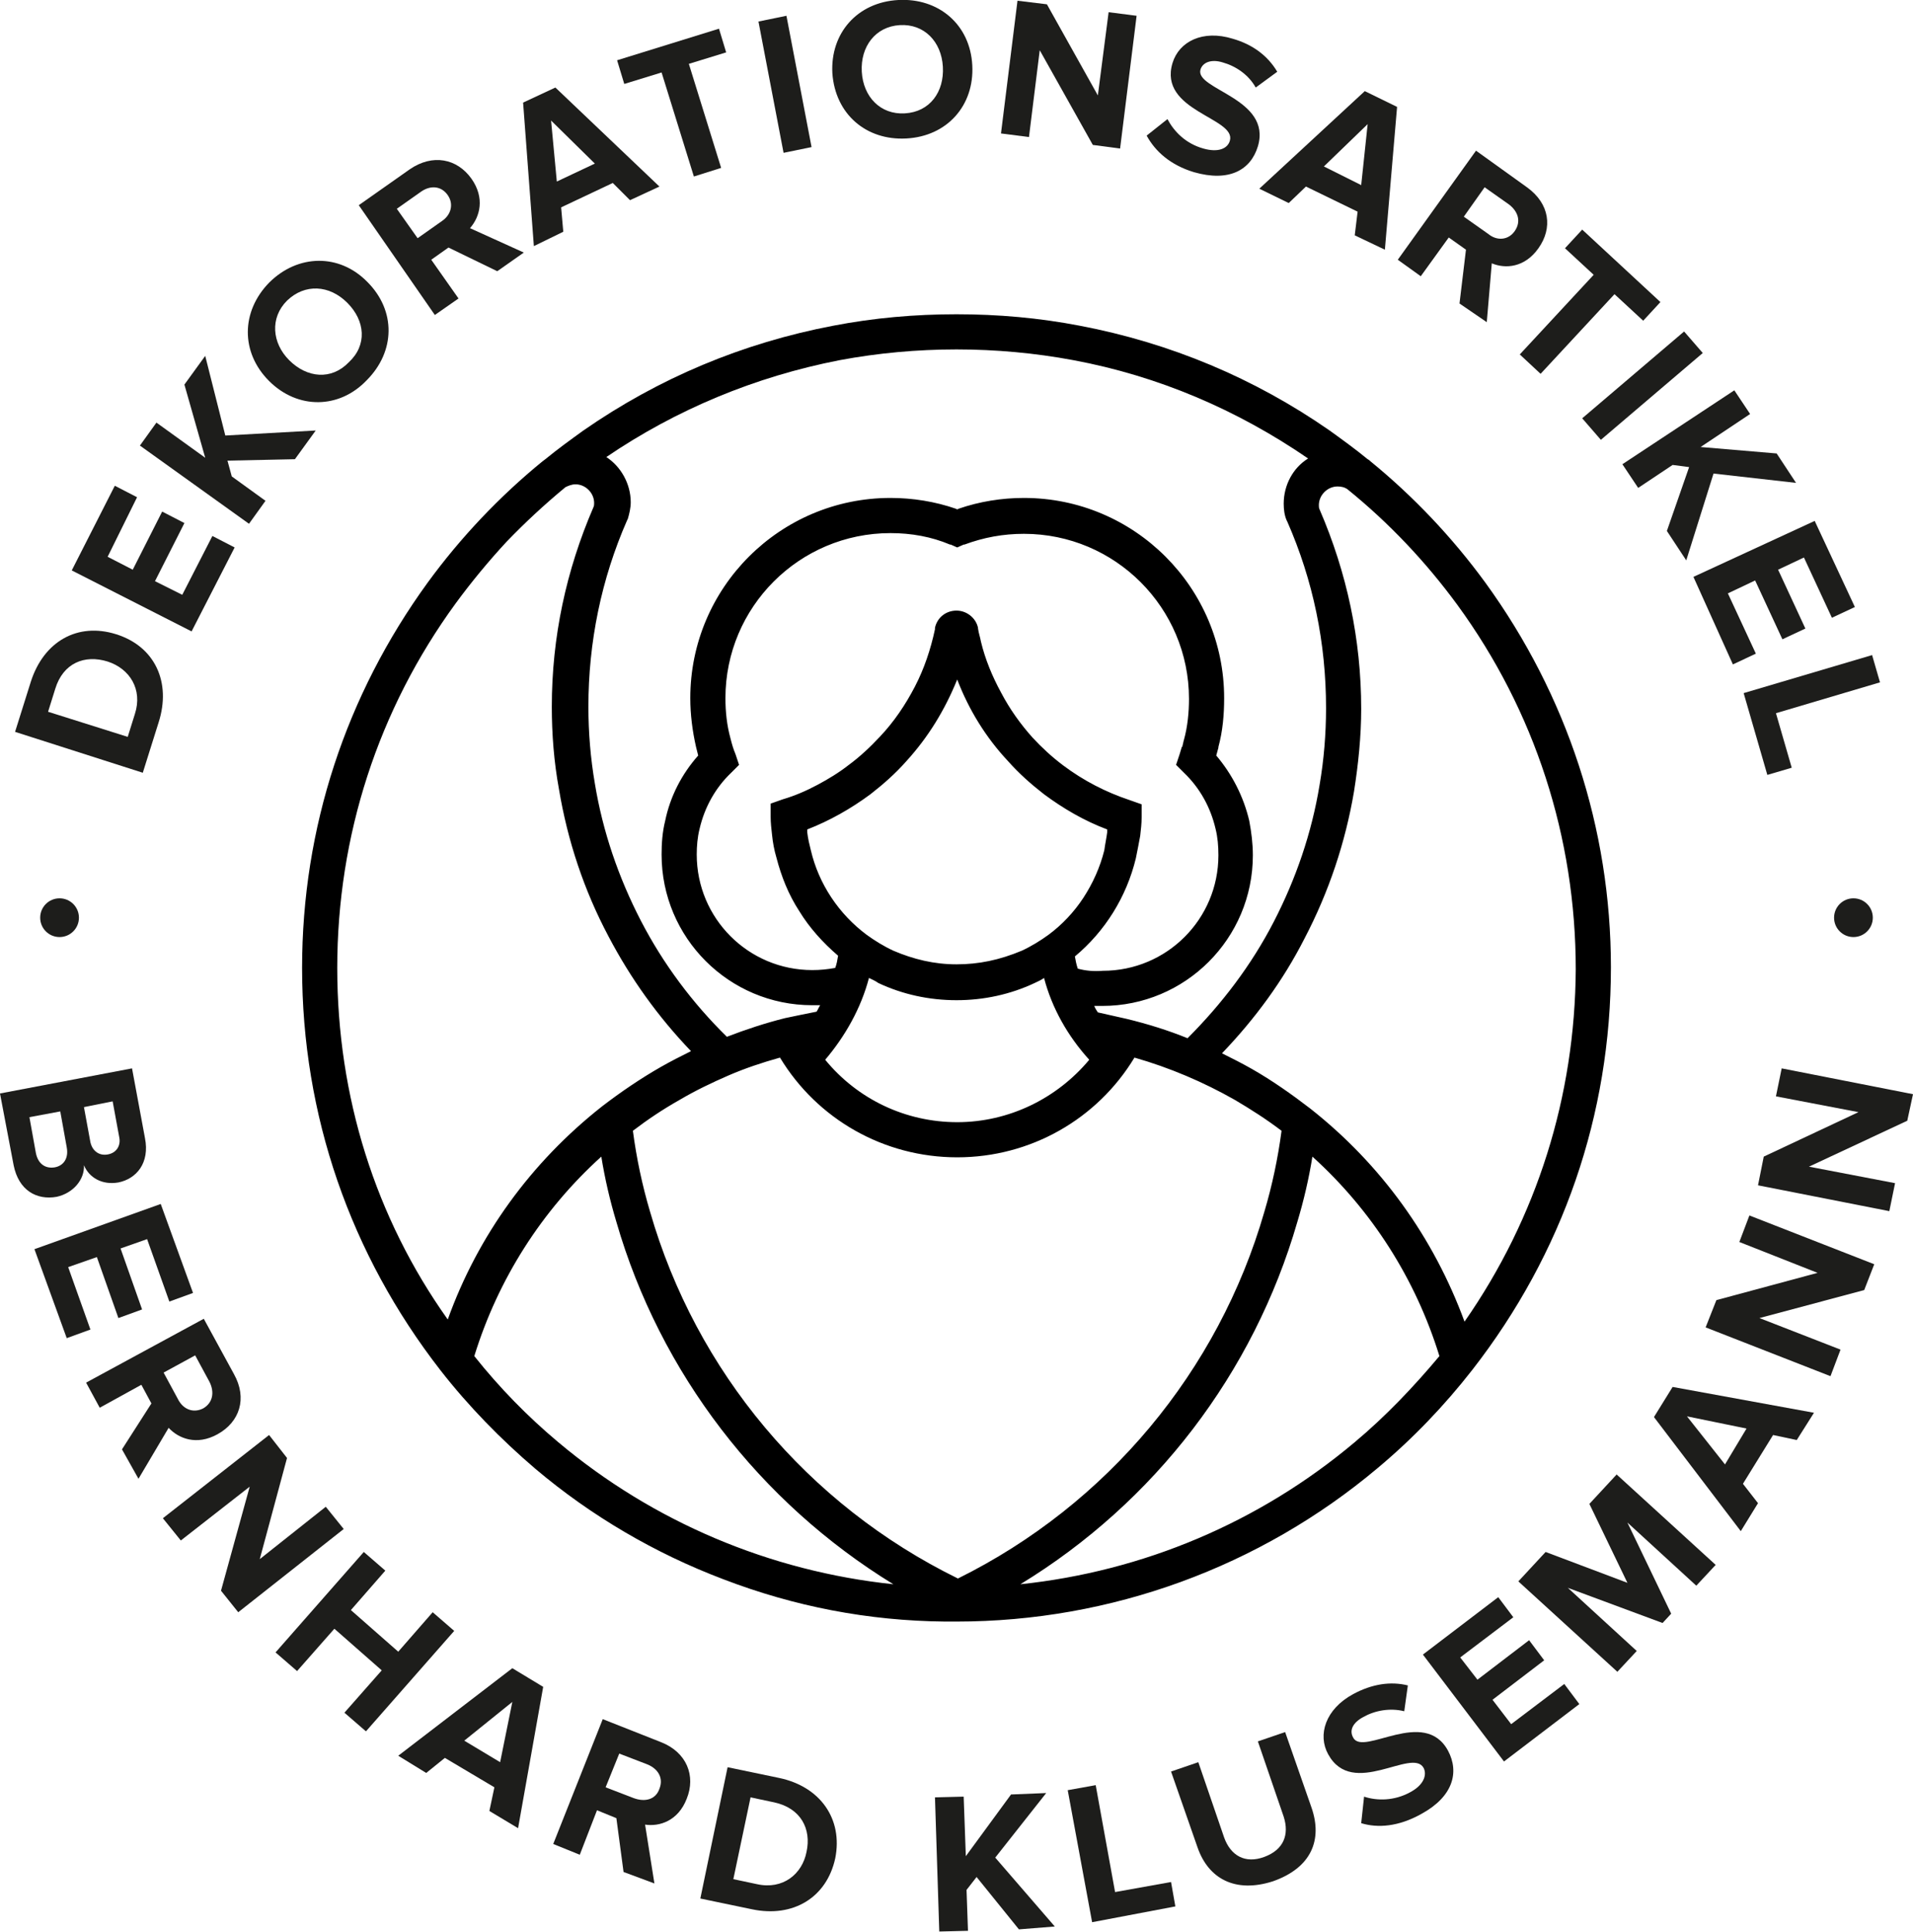 <svg xmlns="http://www.w3.org/2000/svg" xmlns:xlink="http://www.w3.org/1999/xlink" id="Ebene_1" x="0px" y="0px" viewBox="0 0 266.6 269.3" style="enable-background:new 0 0 266.6 269.3;" xml:space="preserve"><style type="text/css">	.st0{fill:#1D1D1B;}</style><g>	<g>		<path class="st0" d="M19.9,107.7L2.1,102l2.2-7c1.8-5.6,6.5-8.3,11.9-6.6c5.4,1.7,7.7,6.7,5.9,12.3L19.9,107.7z M15,92.2   c-3.2-1-6.2,0.2-7.3,3.8l-1,3.2l11.1,3.5l1-3.2C19.9,96.1,18.1,93.2,15,92.2z"></path>		<path class="st0" d="M26.7,88L10,79.5l6-11.8l3.1,1.6L15,77.6l3.5,1.8l4.1-8.1l3.1,1.6L21.6,81l3.8,1.9l4.2-8.2l3.1,1.6L26.7,88z"></path>		<path class="st0" d="M41.1,64l-9.4,0.2l0.6,2.2l4.7,3.4L34.7,73L19.5,62.1l2.3-3.2l6.8,4.9l-2.9-10.2l2.9-4l2.8,11.1L44,60   L41.1,64z"></path>		<path class="st0" d="M37.5,53.1c-4-4-3.9-9.7,0-13.7c4-4,9.8-4.1,13.7-0.1c4,4,3.9,9.7-0.1,13.7C47.3,57,41.5,57.1,37.5,53.1z    M48.4,42.2c-2.5-2.5-5.9-2.7-8.4-0.3c-2.4,2.4-2.1,5.9,0.3,8.3c2.5,2.5,5.9,2.8,8.3,0.3C51.2,48.1,50.9,44.7,48.4,42.2z"></path>		<path class="st0" d="M69.3,37.8l-6.8-3.3l-2.4,1.7l3.8,5.4l-3.3,2.3L50,28.6l7.1-5c3.2-2.2,6.6-1.5,8.6,1.3   c1.9,2.7,1.2,5.3-0.2,6.9l7.5,3.4L69.3,37.8z M62.4,27.2c-0.9-1.3-2.4-1.4-3.7-0.5l-3.4,2.4l2.9,4.1l3.4-2.4   C62.8,30,63.3,28.5,62.4,27.2z"></path>		<path class="st0" d="M87.8,27.9l-2.4-2.4l-7.2,3.4l0.3,3.4l-4.1,2l-1.5-20l4.5-2.1l14.5,13.8L87.8,27.9z M76.8,16.8l0.8,8.5   l5.3-2.5L76.8,16.8z"></path>		<path class="st0" d="M96.7,24.6l-4.5-14.5L87,11.7l-1-3.3L100.2,4l1,3.3l-5.2,1.6l4.5,14.5L96.7,24.6z"></path>		<path class="st0" d="M109.2,21.3l-3.5-18.3l3.9-0.8l3.5,18.3L109.2,21.3z"></path>		<path class="st0" d="M116,10.2c-0.3-5.6,3.5-9.9,9.2-10.2c5.6-0.3,10,3.4,10.3,9.1c0.3,5.6-3.5,9.9-9.2,10.2   C120.7,19.6,116.4,15.9,116,10.2z M131.4,9.3c-0.2-3.5-2.6-6-6-5.8c-3.4,0.2-5.5,3-5.3,6.5c0.2,3.5,2.6,6,6,5.8   C129.6,15.6,131.6,12.8,131.4,9.3z"></path>		<path class="st0" d="M152.3,20.2L144.9,7l-1.5,12.1l-3.9-0.5l2.3-18.5l4.1,0.5l7.1,12.7l1.5-11.6l3.9,0.5l-2.3,18.5L152.3,20.2z"></path>		<path class="st0" d="M159.8,18.9l2.9-2.3c0.9,1.7,2.5,3.4,5,4.1c2.1,0.6,3.4,0,3.7-1.1c0.9-3.2-10-4.1-8-10.8   c0.9-3,4.2-4.7,8.4-3.4c2.8,0.8,4.9,2.4,6.2,4.6l-3,2.2c-1-1.8-2.8-3-4.6-3.5c-1.6-0.5-2.8,0-3.1,1c-0.8,2.8,10,4,8,10.7   c-1,3.3-4,5-8.9,3.6C163.1,23,161,21.1,159.8,18.9z"></path>		<path class="st0" d="M188.8,32.8l0.4-3.3l-7.2-3.5l-2.4,2.3l-4.1-2l14.7-13.6l4.5,2.2l-1.7,19.9L188.8,32.8z M190.6,17.3l-6.1,5.9   l5.2,2.6L190.6,17.3z"></path>		<path class="st0" d="M203.4,42.3l0.9-7.5l-2.4-1.7l-3.9,5.4l-3.2-2.3L205.7,21l7.1,5.1c3.2,2.3,3.6,5.7,1.6,8.5   c-1.9,2.7-4.6,2.9-6.5,2.1l-0.7,8.2L203.4,42.3z M211.1,32.2c0.9-1.3,0.5-2.7-0.8-3.7l-3.4-2.4l-2.9,4.1l3.4,2.4   C208.6,33.6,210.2,33.5,211.1,32.2z"></path>		<path class="st0" d="M211.8,49.4l10.3-11.1l-4-3.7l2.4-2.6l10.9,10.1l-2.4,2.6l-4-3.7l-10.3,11.1L211.8,49.4z"></path>		<path class="st0" d="M220.5,58.3l14.2-12.1l2.6,3l-14.2,12.1L220.5,58.3z"></path>		<path class="st0" d="M232.3,74l3.1-8.9l-2.3-0.3l-4.8,3.2l-2.2-3.3l15.6-10.3l2.2,3.3l-6.9,4.6l10.6,0.9l2.7,4.1L238.8,66   L235,78.1L232.3,74z"></path>		<path class="st0" d="M236,80.4l16.9-7.8l5.6,12l-3.2,1.5l-3.9-8.4l-3.6,1.7l3.8,8.2l-3.2,1.5l-3.8-8.2l-3.8,1.8l3.9,8.4l-3.2,1.5   L236,80.4z"></path>		<path class="st0" d="M243,96.6l17.9-5.3l1.1,3.8l-14.5,4.3l2.2,7.6l-3.4,1L243,96.6z"></path>	</g>	<g>		<path class="st0" d="M0,152.4l18.4-3.5l1.8,9.7c0.7,3.5-1.2,5.7-3.7,6.2c-2.3,0.4-4.1-0.7-4.8-2.4c0.1,2-1.5,3.9-3.8,4.4   c-2.8,0.5-5.3-0.9-6-4.4L0,152.4z M7.6,162.7c1.2-0.2,2-1.2,1.7-2.8l-0.9-5l-4.3,0.8l0.9,5C5.3,162.2,6.3,162.9,7.6,162.7z    M15,160.9c1.2-0.2,1.9-1.2,1.6-2.5l-0.9-4.9l-4,0.8l0.9,4.9C12.9,160.5,13.9,161.1,15,160.9z"></path>		<path class="st0" d="M4.8,174.1l17.6-6.3l4.5,12.4l-3.3,1.2l-3.1-8.7l-3.7,1.3l3,8.5l-3.3,1.2l-3-8.5l-4,1.4l3.1,8.7l-3.3,1.2   L4.8,174.1z"></path>		<path class="st0" d="M17,202l4.1-6.4l-1.4-2.6l-5.8,3.2l-1.9-3.5l16.4-8.9l4.2,7.7c1.9,3.4,0.8,6.7-2.3,8.4   c-2.9,1.6-5.4,0.6-6.8-0.9l-4.2,7.1L17,202z M28.3,196.3c1.4-0.8,1.6-2.3,0.9-3.7l-2-3.7l-4.4,2.4l2,3.7   C25.5,196.4,26.9,197,28.3,196.3z"></path>		<path class="st0" d="M30.8,221.7l4-14.5l-9.6,7.5l-2.5-3.1L37.5,200l2.5,3.2l-3.8,14.1l9.2-7.3l2.5,3.1l-14.7,11.6L30.8,221.7z"></path>		<path class="st0" d="M48,238.7l5.2-5.9l-6.6-5.8l-5.2,5.9l-3-2.6l12.3-14l3,2.6l-4.8,5.5l6.6,5.8l4.8-5.5l3,2.6l-12.3,14L48,238.7   z"></path>		<path class="st0" d="M68.2,252.4l0.7-3.3L62,245l-2.6,2.1l-3.9-2.4l15.9-12.2l4.3,2.6l-3.5,19.7L68.2,252.4z M71.4,237.2l-6.7,5.4   l5,3L71.4,237.2z"></path>		<path class="st0" d="M86.9,260.9l-1-7.5l-2.7-1.1l-2.4,6.2l-3.7-1.5l6.9-17.4l8.1,3.2c3.6,1.4,4.9,4.7,3.6,7.9   c-1.2,3.1-3.8,3.9-5.8,3.6l1.3,8.2L86.9,260.9z M91.9,249.3c0.6-1.5-0.2-2.8-1.7-3.4l-3.9-1.5l-1.9,4.7l3.9,1.5   C89.9,251.2,91.4,250.8,91.9,249.3z"></path>		<path class="st0" d="M97.6,264.6l3.8-18.3l7.2,1.5c5.7,1.2,8.9,5.7,7.8,11.2c-1.2,5.5-5.9,8.3-11.6,7.1L97.6,264.6z M112.4,258.1   c0.7-3.2-0.8-6.1-4.5-6.9l-3.3-0.7l-2.4,11.4l3.3,0.7C109.1,263.4,111.8,261.2,112.4,258.1z"></path>		<path class="st0" d="M142,268.9l-5.9-7.3l-1.4,1.8l0.2,5.7l-4,0.1l-0.6-18.7l4-0.1l0.3,8.3l6.3-8.6l4.9-0.2l-7.1,9l8.3,9.6   L142,268.9z"></path>		<path class="st0" d="M152.2,267.9l-3.4-18.4l3.9-0.7l2.7,14.9l7.8-1.4l0.6,3.4L152.2,267.9z"></path>		<path class="st0" d="M166.9,257.5l-3.7-10.6l3.8-1.3l3.6,10.5c0.9,2.5,2.9,3.7,5.6,2.7s3.5-3.1,2.7-5.6l-3.6-10.5l3.8-1.3   l3.7,10.6c1.5,4.4,0,8.3-5.4,10.2C172.1,263.9,168.4,261.8,166.9,257.5z"></path>		<path class="st0" d="M189.7,254.1l0.4-3.7c1.8,0.6,4.2,0.6,6.4-0.6c1.9-1,2.4-2.4,1.9-3.4c-1.6-2.9-9.9,4.3-13.3-1.9   c-1.5-2.7-0.4-6.3,3.5-8.4c2.6-1.4,5.2-1.8,7.6-1.2l-0.5,3.6c-2-0.5-4.1-0.1-5.7,0.8c-1.5,0.8-2,1.9-1.4,2.9   c1.4,2.6,9.9-4.3,13.2,1.8c1.6,3,0.7,6.4-3.7,8.8C194.9,254.6,192,254.8,189.7,254.1z"></path>		<path class="st0" d="M209.6,245.5l-11.3-14.9l10.5-8l2.1,2.8l-7.4,5.6l2.4,3.1l7.2-5.5l2.1,2.8l-7.2,5.5l2.6,3.4l7.4-5.6l2.1,2.8   L209.6,245.5z"></path>		<path class="st0" d="M236.4,221l-9.6-8.8l6.1,12.7l-1.2,1.3l-13.2-4.9l9.6,8.8l-2.7,2.9l-13.8-12.6l3.8-4.1l11.4,4.3l-5.3-11   l3.8-4.1l13.8,12.6L236.4,221z"></path>		<path class="st0" d="M250.4,200.7l-3.3-0.7l-4.2,6.8l2.1,2.7l-2.4,3.9l-12.1-15.9l2.6-4.2l19.7,3.6L250.4,200.7z M235.1,197.4   l5.3,6.7l3-5L235.1,197.4z"></path>		<path class="st0" d="M259.8,179.8l-14.6,3.9l11.3,4.4l-1.4,3.7l-17.4-6.8l1.5-3.8l14.1-3.8l-10.9-4.3l1.4-3.7l17.4,6.8   L259.8,179.8z"></path>		<path class="st0" d="M265.8,156.2l-13.7,6.4l12,2.3l-0.8,3.9l-18.3-3.6l0.8-4L259,155l-11.5-2.2l0.8-3.9l18.3,3.6L265.8,156.2z"></path>	</g>	<g>		<circle class="st0" cx="8.3" cy="127.9" r="2.7"></circle>		<circle class="st0" cx="258.3" cy="127.9" r="2.7"></circle>	</g>	<path d="M207,81.2c-4.6-6.3-10-12-16-16.9l0,0c-0.1-0.1-0.2-0.2-0.4-0.3c-1.7-1.4-3.5-2.7-5.3-4c-10.5-7.3-22.2-12.2-34.8-14.6  c-5.7-1.1-11.4-1.6-17.2-1.6c-5.8,0-11.5,0.5-17.2,1.6c-12.6,2.4-24.3,7.3-34.8,14.6c-1.8,1.3-3.6,2.6-5.3,4  c-0.1,0.1-0.3,0.2-0.4,0.3l0,0c-6,4.9-11.4,10.6-16,16.9c-11.4,15.7-17.5,34.2-17.5,53.7c0,20.5,6.7,39.9,19.3,56.1  c3.9,5,8.4,9.6,13.2,13.7c7.8,6.6,16.7,11.8,26.2,15.4c9.9,3.8,20.2,5.8,30.9,5.9c0.5,0,1,0,1.6,0c21.5,0,42.3-7.6,58.7-21.4  c4.9-4.1,9.3-8.7,13.2-13.7c12.6-16.2,19.3-35.5,19.3-56.1C224.5,115.5,218.4,96.9,207,81.2z M117,50.2c10.7-2,21.9-2,32.6,0  c11.8,2.2,22.8,6.9,32.7,13.7c-2.1,1.3-3.4,3.7-3.4,6.3c0,0.8,0.1,1.6,0.4,2.3l0.1,0.2c3.6,8.2,5.4,16.9,5.4,26  c0,3.6-0.3,7.2-0.9,10.7c-1.1,6.7-3.3,13.1-6.4,19.1c-3.1,6-7.2,11.4-12,16.2c-2.7-1.1-5.6-2-8.5-2.7c-1.3-0.3-2.7-0.6-4-0.9  c-0.2-0.3-0.4-0.6-0.5-0.9c0.4,0,0.7,0,1.1,0c11.6,0,21-9.4,21-21c0-1.6-0.2-3.2-0.5-4.8c-0.8-3.4-2.4-6.5-4.6-9.1  c0.1-0.4,0.2-0.7,0.3-1.1c0,0,0,0,0-0.1v0c0.6-2.2,0.8-4.5,0.8-6.8c0-15.4-12.5-27.9-27.9-27.9c-3.1,0-6.2,0.5-9.1,1.5l0,0  l-0.2,0.1l-0.2-0.1v0c-2.9-1-6-1.5-9.1-1.5c-15.4,0-27.9,12.5-27.9,27.9c0,2.3,0.3,4.6,0.8,6.8c0.1,0.4,0.2,0.8,0.3,1.2  c-2.3,2.6-3.9,5.7-4.6,9.1c-0.4,1.6-0.5,3.2-0.5,4.7c0,11.6,9.4,21,21,21c0.4,0,0.7,0,1.1,0c-0.2,0.3-0.3,0.6-0.5,0.9  c-1.5,0.3-3,0.6-4.4,0.9c-2.8,0.7-5.5,1.6-8.1,2.6c-4.8-4.7-8.9-10.2-12-16.2c-3.1-6-5.3-12.4-6.4-19.1c-0.6-3.5-0.9-7.1-0.9-10.7  c0-9,1.8-17.8,5.4-26l0.1-0.2c0.2-0.7,0.4-1.5,0.4-2.3c0-2.6-1.4-5-3.4-6.3C94.2,57.1,105.2,52.5,117,50.2z M133.3,134.4  c-3.1,0-6-0.7-8.8-1.9v0c-1.3-0.6-2.6-1.4-3.7-2.2c-3.9-2.9-6.7-7.1-7.8-11.8c-0.2-0.8-0.4-1.6-0.5-2.5c0-0.1,0-0.2,0-0.4  c3.1-1.2,6.1-2.9,8.8-4.9c1.8-1.4,3.5-2.9,5-4.6c3.1-3.4,5.4-7.2,7.1-11.4c1.6,4.2,4,8.1,7.1,11.4c1.5,1.7,3.2,3.2,5,4.6  c2.7,2,5.6,3.7,8.8,4.9c0,0.1,0,0.2,0,0.4c-0.1,0.8-0.3,1.7-0.4,2.5c-0.6,2.4-1.6,4.6-2.9,6.6c-1.3,2-3,3.8-4.9,5.2  c-1.1,0.8-2.4,1.6-3.7,2.2v0C139.3,133.8,136.4,134.4,133.3,134.4z M121.1,136.3c0.4,0.2,0.9,0.4,1.3,0.7c3.4,1.6,7.1,2.4,10.9,2.4  c3.8,0,7.5-0.8,10.9-2.4c0.4-0.2,0.9-0.4,1.3-0.7c1.1,4.2,3.3,8.1,6.3,11.4c-4.5,5.4-11.2,8.7-18.4,8.7c-7.2,0-13.9-3.2-18.4-8.7  C117.8,144.4,120,140.5,121.1,136.3z M150.2,135c-0.2-0.6-0.3-1.1-0.4-1.7c4.2-3.5,7.2-8.3,8.5-13.7v0c0.2-1,0.4-2,0.6-3.1  c0.1-0.9,0.2-1.7,0.2-2.6l0-1.8l-1.7-0.6c-3.3-1.1-6.4-2.7-9.2-4.8c-1.6-1.2-3-2.5-4.3-3.9c-1.7-1.9-3.2-4-4.4-6.3  c-1.2-2.2-2.2-4.6-2.8-7.1c-0.1-0.6-0.3-1.1-0.4-1.8l0,0c0,0,0,0,0,0l0-0.1c-0.3-1.4-1.6-2.4-3-2.4c-1.5,0-2.7,1-3,2.4c0,0,0,0,0,0  c0,0,0,0.1,0,0.1l0,0l0,0l0,0c0,0,0,0,0,0.1c-0.6,2.8-1.5,5.5-2.8,8c-1.3,2.5-2.9,4.9-4.9,7c-1.3,1.4-2.8,2.8-4.3,3.9  c-1.4,1.1-2.9,2-4.4,2.8c-1.5,0.8-3.1,1.5-4.8,2l-1.7,0.6l0,1.8c0,0.9,0.1,1.7,0.2,2.6c0.1,1,0.3,2.1,0.6,3.1  c0.7,2.7,1.7,5.2,3.2,7.5c1.4,2.3,3.3,4.4,5.4,6.2c-0.1,0.6-0.2,1.2-0.4,1.7c-1.1,0.2-2.1,0.3-3.2,0.3c-8.9,0-16.1-7.2-16.1-16.1  c0-1.2,0.1-2.4,0.4-3.6c0.7-3,2.2-5.7,4.4-7.8l1.1-1.1l-0.5-1.5c-0.3-0.7-0.5-1.4-0.7-2.2c-0.5-1.8-0.7-3.7-0.7-5.6  c0-12.7,10.3-23,23-23c2.9,0,5.7,0.5,8.3,1.6c0,0,0,0,0.1,0c0,0,0,0,0,0l0.9,0.4l0.9-0.4c0,0,0.1,0,0.1,0c2.7-1,5.4-1.5,8.3-1.5  c12.7,0,23,10.3,23,23c0,1.9-0.2,3.9-0.7,5.7c-0.1,0.3-0.1,0.5-0.2,0.8c0,0.1,0,0.2-0.1,0.2c-0.1,0.3-0.2,0.7-0.3,1c0,0,0,0,0,0  l-0.5,1.5l1.1,1.1c2.2,2.1,3.7,4.8,4.4,7.8c0.3,1.2,0.4,2.4,0.4,3.7c0,8.9-7.2,16.1-16.1,16.1C152.4,135.4,151.3,135.3,150.2,135z   M47,134.9c0-18.4,5.7-36,16.5-50.8c2.2-3,4.6-5.9,7.1-8.6c2.6-2.7,5.3-5.2,8.2-7.6c0.4-0.2,0.9-0.4,1.4-0.4c1.4,0,2.6,1.2,2.6,2.6  c0,0.2,0,0.4-0.1,0.6c-3.8,8.8-5.8,18.1-5.8,27.8c0,3.8,0.3,7.7,1,11.5c1.2,7.2,3.5,14.1,6.9,20.5c3.1,5.9,6.9,11.2,11.5,16  c-1.4,0.7-2.8,1.4-4.2,2.2c-2.8,1.6-5.6,3.5-8.2,5.5c-9.9,7.8-17.3,18-21.5,29.7C52.3,169.7,47,152.8,47,134.9z M77.8,201  c-4.3-3.6-8.2-7.6-11.7-12c3.3-10.7,9.4-20.3,17.7-27.8c0.5,3.1,1.2,6.1,2.1,9.1c6.1,21.1,20,39.1,38.6,50.5  C107.3,219,91,212.1,77.8,201z M90.6,168.9c-1.1-3.7-1.9-7.5-2.4-11.3c2.1-1.6,4.2-3,6.5-4.3c2.2-1.3,4.5-2.4,6.8-3.4  c2.3-1,4.7-1.8,7.2-2.5c5.2,8.6,14.5,13.9,24.7,13.9c10.2,0,19.5-5.3,24.7-13.9c4.9,1.4,9.6,3.4,14,5.9c2.2,1.3,4.4,2.7,6.5,4.3  c-0.5,3.8-1.3,7.6-2.4,11.3c-6.4,22.2-21.9,40.8-42.7,51.1C112.5,209.7,97,191.1,90.6,168.9z M188.8,201  c-13.3,11.2-29.5,18-46.6,19.8c18.7-11.4,32.5-29.4,38.6-50.5c0.9-3,1.6-6,2.1-9.1c8.3,7.5,14.4,17.1,17.7,27.8  C197,193.3,193.1,197.4,188.8,201z M204.1,184.2c-4.3-11.7-11.6-21.9-21.5-29.7c-2.6-2-5.3-3.9-8.1-5.5c-1.4-0.8-2.8-1.5-4.2-2.2  c4.6-4.8,8.5-10.1,11.5-16c3.4-6.5,5.7-13.4,6.9-20.5c0.6-3.8,1-7.7,1-11.5c0-9.7-2-19-5.8-27.8c-0.1-0.2-0.1-0.4-0.1-0.6  c0-1.4,1.2-2.6,2.6-2.6c0.5,0,1,0.1,1.4,0.4c5.8,4.7,10.9,10.1,15.3,16.1c10.8,14.8,16.5,32.4,16.5,50.8  C219.5,152.8,214.2,169.7,204.1,184.2z"></path></g></svg>